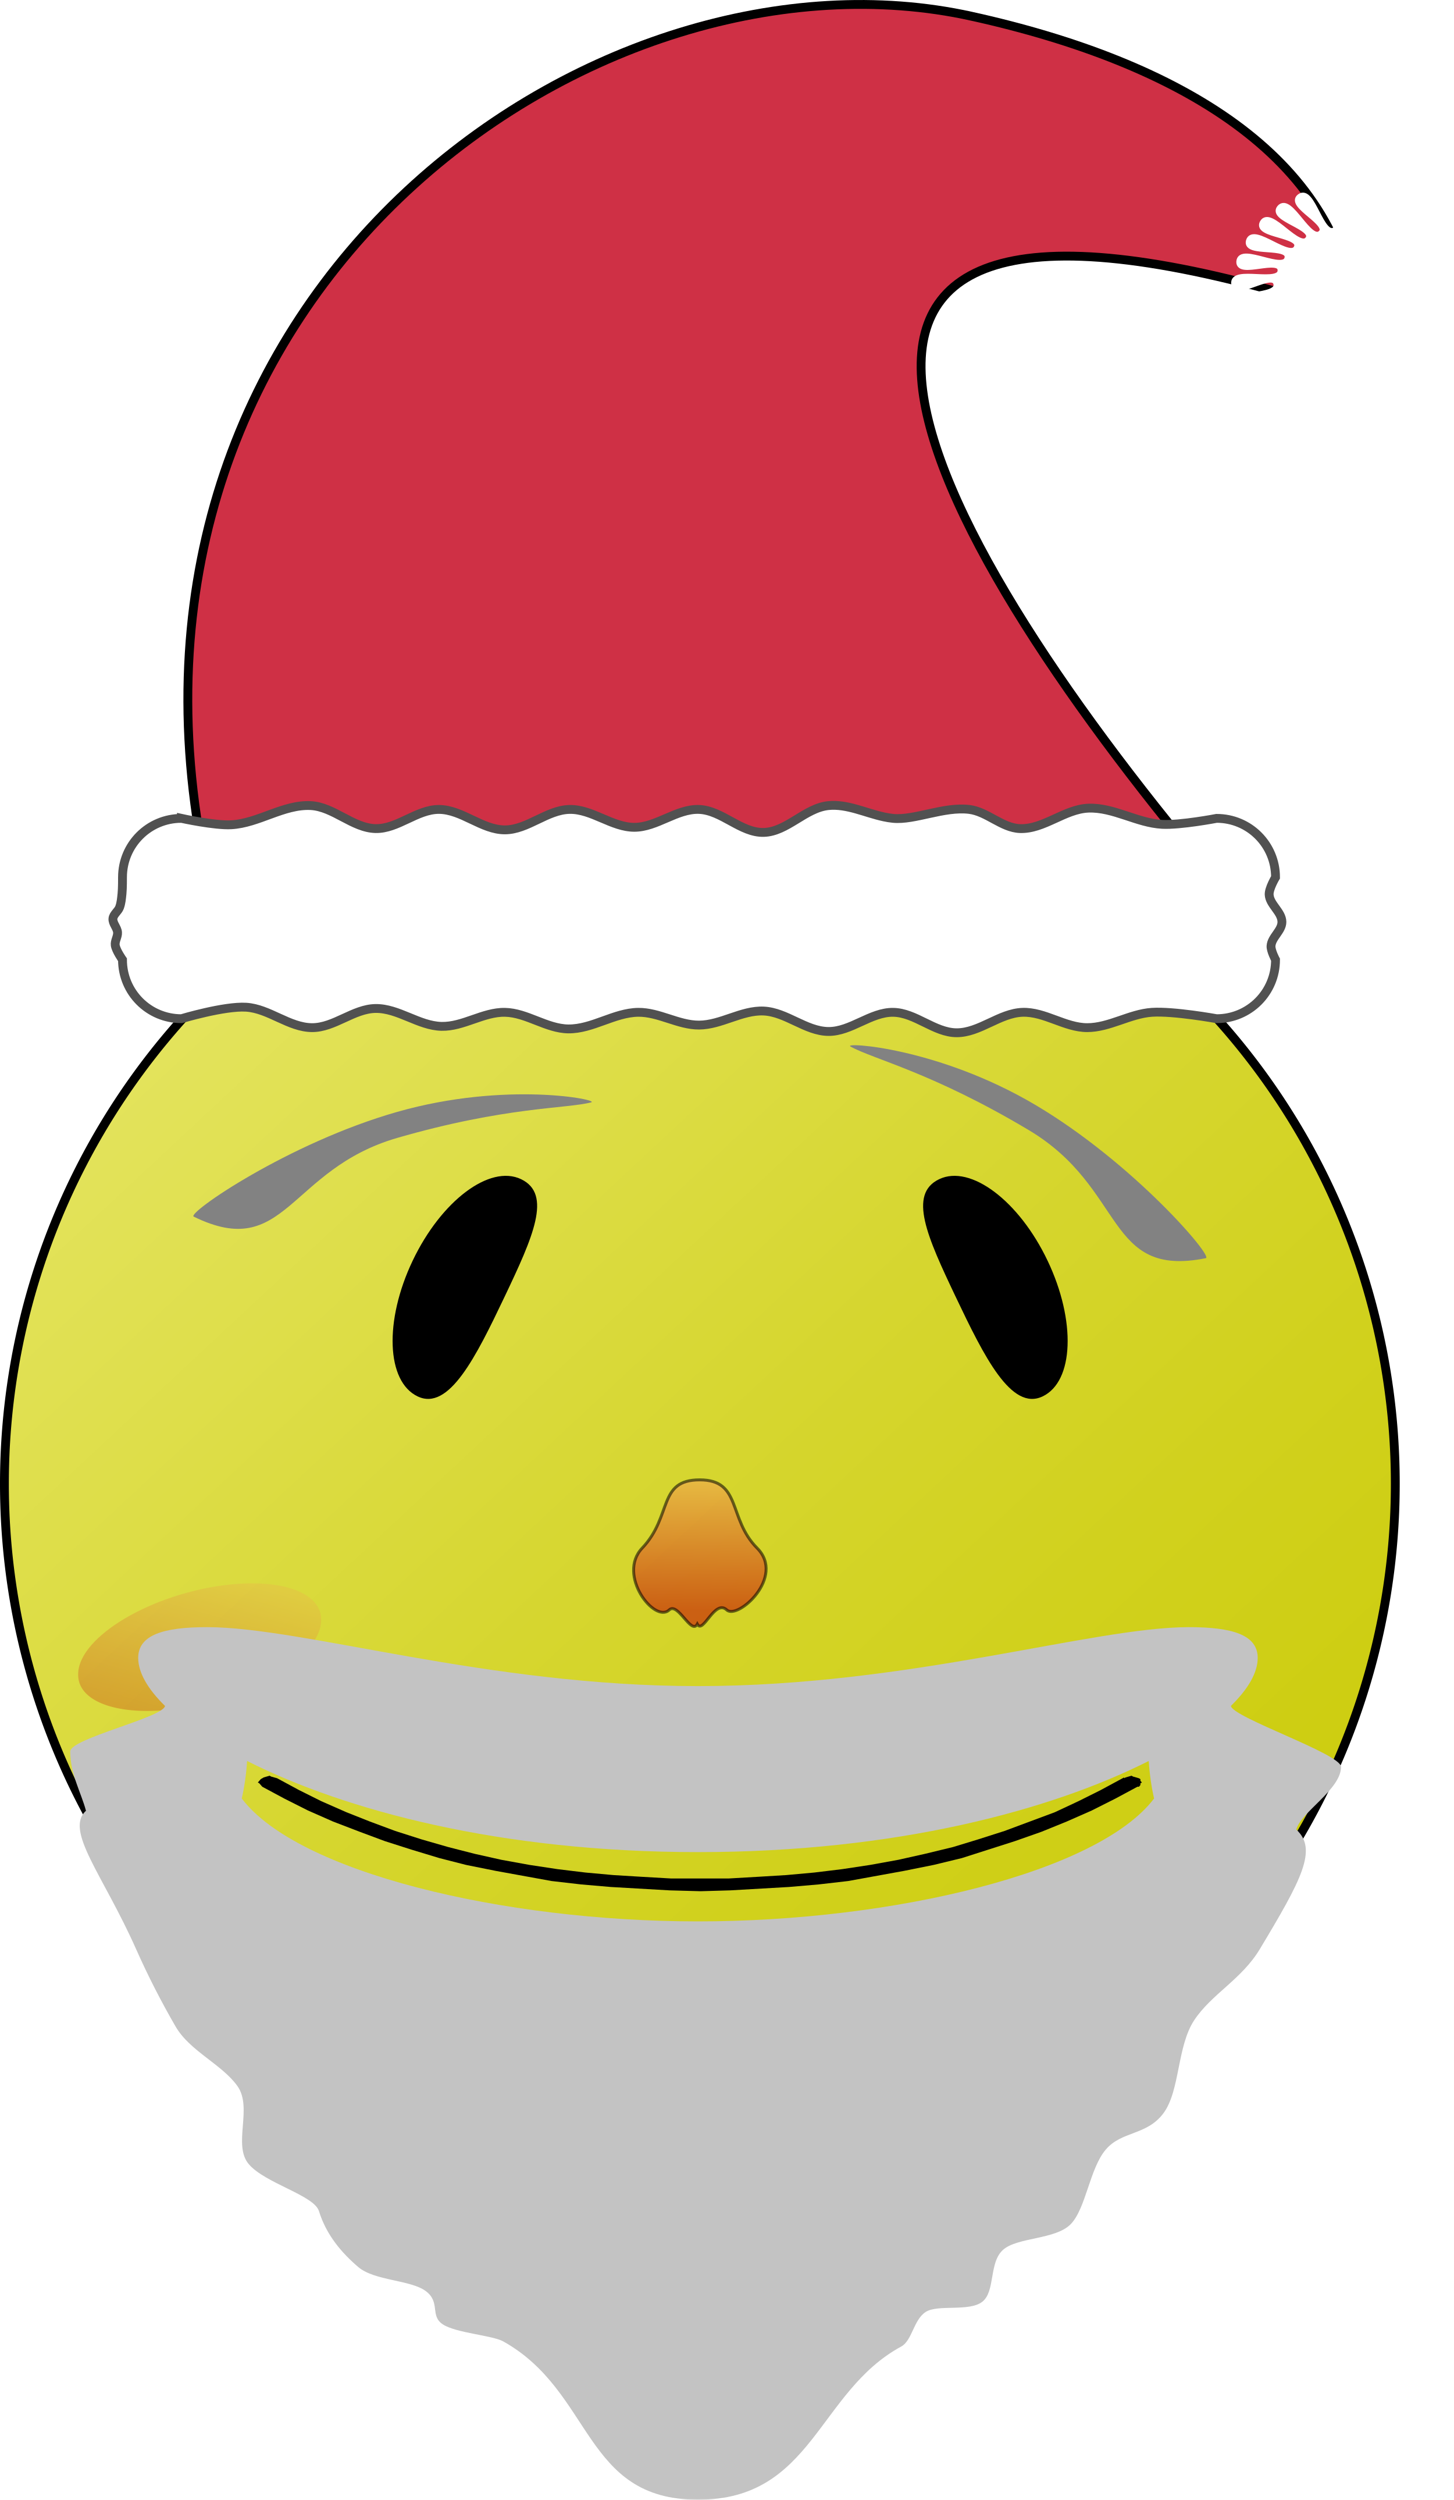 <?xml version="1.0" encoding="UTF-8"?>
<svg version="1.1" viewBox="0 0 493.42 848" xmlns="http://www.w3.org/2000/svg" xmlns:xlink="http://www.w3.org/1999/xlink">
<defs>
<linearGradient id="a">
<stop stop-color="#f3a251" offset="0"/>
<stop stop-color="#c30000" offset="1"/>
</linearGradient>
<filter id="g" color-interpolation-filters="sRGB">
<feGaussianBlur result="result1" stdDeviation="3.8"/>
<feTurbulence baseFrequency="0.081" result="result2" type="fractalNoise"/>
<feDisplacementMap in="result1" in2="result2" result="result3" scale="1.77" xChannelSelector="R" yChannelSelector="G"/>
<feComposite in2="result3" operator="atop"/>
</filter>
<filter id="e" x="0" y="0" width="1" height="1" color-interpolation-filters="sRGB">
<feTurbulence baseFrequency="0.072 0.083" numOctaves="3" type="fractalNoise"/>
<feColorMatrix result="result0" values="1 0 0 0 0 0 1 0 0 0 0 0 1 0 0 0 0 0 5 -2.7"/>
<feFlood flood-color="rgb(224,223,227)" result="result1"/>
<feComposite in2="result0" operator="in" result="result2"/>
<feComposite in2="SourceGraphic" operator="atop"/>
</filter>
<filter id="f" x="0" y="0" width="1" height="1" color-interpolation-filters="sRGB">
<feTurbulence baseFrequency="0.4" numOctaves="3" result="result0" seed="432" type="fractalNoise"/>
<feColorMatrix result="result4" type="saturate" values="0"/>
<feComposite in="SourceGraphic" in2="result4" k1="1.25" k2="0.5" k3="0.5" operator="arithmetic" result="result2"/>
<feBlend in="result2" in2="SourceGraphic" result="result5"/>
<feComposite in="result5" in2="SourceGraphic" operator="in" result="result3"/>
</filter>
<linearGradient id="d" x1="249.09" x2="228.24" y1="628.33" y2="650.34" gradientUnits="userSpaceOnUse" xlink:href="#a"/>
<linearGradient id="c" x1="344.25" x2="343.76" y1="395.99" y2="440.07" gradientTransform="translate(19.519 208.26)" gradientUnits="userSpaceOnUse" xlink:href="#a"/>
<linearGradient id="b" x1="37.123" x2="213.87" y1="40.318" y2="229.26" gradientTransform="matrix(1.797 0 0 1.79 125.84 370.76)" gradientUnits="userSpaceOnUse">
<stop stop-color="#e3e35c" offset="0"/>
<stop stop-color="#dddd46" offset=".25"/>
<stop stop-color="#d6d62f" offset=".5"/>
<stop stop-color="#d1d11d" offset=".75"/>
<stop stop-color="#cdcd0f" offset="1"/>
</linearGradient>
</defs>
<g transform="translate(-125.34 -102.18)">
<path d="m598.84 605.53a236 236 0 0 1-472 0 236 236 0 1 1 472 0z" fill="url(#b)" stroke="#000" stroke-width="3"/>
<g transform="matrix(1.306 0 0 .841 -111.16 108.33)" fill="url(#d)">
<path transform="matrix(1.847 -.645 0 1.531 -208.38 -167.6)" d="m256.04 639.34a17.089 15.061 0 1 1-34.177 0 17.089 15.061 0 1 1 34.177 0z" opacity=".25"/>
<path transform="matrix(-1.847 -.645 0 1.531 934.05 -167.6)" d="m256.04 639.34a17.089 15.061 0 1 1-34.177 0 17.089 15.061 0 1 1 34.177 0z" opacity=".25"/>
</g>
<path transform="translate(4.1846e-6)" d="m195.71 654.17c-14.894-0.022-23.469 2.638-23.469 10.438 0 4.946 3.205 10.526 9.094 16.281-0.549 3.926-32.156 11.047-32.156 15.459 0 7.662 3.789 14.191 5.334 20.108-7.348 6.714 5.855 21.816 17.01 46.933 4.093 9.215 8.602 17.976 13.418 26.283 4.816 8.308 15.635 12.744 20.954 20.148 5.319 7.404-1.7 20.054 3.9 26.558 5.6 6.504 22.13 10.528 23.781 15.887 2.534 8.227 7.819 14.243 13.318 18.958 5.499 4.715 17.814 4.35 22.931 8.175 5.117 3.826 1.298 8.366 5.812 11.306 4.514 2.94 16.781 3.701 20.47 5.759 30.568 17.054 27.064 53.718 66.088 53.718 39.024-1.9e-4 40.581-36.549 68.984-51.98 3.712-2.017 4.153-8.989 8.259-11.697 4.107-2.708 14.776 8e-3 19.252-3.487 4.476-3.495 2.178-13.2 6.997-17.579 4.819-4.379 17.914-3.431 23.052-8.791 5.138-5.359 6.373-18.764 11.804-25.201 5.431-6.437 13.898-4.747 19.597-12.358 5.699-7.611 4.574-22.784 10.515-31.665 5.941-8.881 16.053-13.787 22.211-24.036 14.156-23.556 19.723-33.847 12.375-40.561 1.545-5.917 15.182-13.604 15.182-21.267 0-4.412-36.821-16.746-37.37-20.672 5.889-5.755 9.094-11.335 9.094-16.281 0-7.8-8.574-10.459-23.469-10.438-32.768 0.048-94.74 20-166.48 20-71.744 0-133.72-19.952-166.48-20zm13.5 45.406c33.201 16.737 85.814 30.906 152.98 30.906 67.171 0 119.78-14.17 152.98-30.906 0.297 4.572 0.929 8.867 1.812 12.719-18.935 24.999-88.471 41.693-154.8 41.693-66.326 0-135.86-16.694-154.8-41.693 0.884-3.852 1.516-8.147 1.812-12.719z" fill="#c3c3c3" filter="url(#e)"/>
<path d="m343.28 627.34c-8.672 9.127 4.251 25.642 9.145 20.993 2.95-2.802 7.478 8.584 9.549 4.8 1.908 3.638 5.897-8.637 10.002-4.8 3.674 3.435 20.045-11.192 10.285-20.993-9.959-10.002-5.162-23.138-19.476-23.138-14.313 0-9.197 12.289-19.505 23.138z" fill="url(#c)" fill-rule="evenodd" opacity=".55" stroke="#000"/>
<g transform="translate(.347)">
<a transform="translate(16.776 235.81)" fill="#303030" filter="url(#g)">
<g transform="translate(-21.679 -120.78)" fill="#828282" fill-rule="evenodd" filter="url(#filter3917)">
<path d="m195.64 399.88c-2.527-1.1 32.073-25.009 69.089-35.549 37.015-10.54 68.912-4.033 65.79-3.222-8.448 2.193-29.006 1.419-65.881 12.08-36.847 10.706-37.708 42.019-68.997 26.691z"/>
<path d="m539.09 413.97c2.724-0.421-24.657-32.345-57.773-51.954-33.117-19.609-65.62-21.429-62.806-19.851 7.612 4.27 27.691 8.75 60.641 28.441 32.912 19.727 25.779 50.229 59.938 43.364z"/>
</g>
</a>
<g transform="translate(-4.902 115.04)" fill-rule="evenodd">
<path d="m301.11 427.08c-9.69 20.351-18.853 38.836-29.484 33.774-10.631-5.062-11.394-25.663-1.704-46.013 9.69-20.351 26.163-32.745 36.794-27.683 10.631 5.062 4.084 19.571-5.605 39.922z"/>
<path d="m454.22 427.08c9.69 20.351 18.853 38.836 29.484 33.774 10.631-5.062 11.394-25.663 1.704-46.013-9.69-20.351-26.163-32.745-36.794-27.683-10.631 5.062-4.084 19.571 5.605 39.922z"/>
</g>
</g>
<path d="m511.84 708.31 0.501-0.576v-0.576l0.501-0.288-0.501-0.576v-0.576l-0.501-0.288-2.003-0.576-0.501-0.288-2.003 0.576-0.501 0.288v-0.288l-8.013 4.322-7.513 3.746-8.013 3.746-17.028 6.339-9.015 2.881-8.514 2.593-9.516 2.305-9.015 2.017-9.516 1.729-9.516 1.441-9.516 1.153-9.516 0.864-9.516 0.576-10.017 0.576h-19.533l-10.017-0.576-9.516-0.576-9.516-0.864-9.516-1.153-9.516-1.441-9.516-1.729-9.015-2.017-9.015-2.305-9.015-2.593-9.015-2.881-8.514-3.17-8.013-3.17-8.514-3.746-7.513-3.746-8.013-4.322 0.501 0.288-2.003-0.576-0.501-0.288-2.003 0.576-1.002 0.576-0.501 0.576-0.501 0.576 0.501 0.288 0.501 0.576 0.501 0.576 7.513 4.034 8.013 4.034 8.514 3.746 9.015 3.458 8.514 3.17 9.015 2.881 9.516 2.881 9.015 2.305 10.017 2.017 19.032 3.458 10.017 1.153 10.017 0.864 20.034 1.153 10.518 0.288 10.017-0.288 20.034-1.153 10.017-0.864 10.017-1.153 19.032-3.458 10.017-2.017 9.516-2.305 18.03-5.763 9.015-3.17 8.514-3.458 8.514-3.746 8.013-4.034 7.513-4.034h0.501z"/>
<path d="m455.09 107.7c-125.73-27.8-298.51 91.01-260.72 285.12h336.86c-99.42-120.15-167.26-255.66 53.99-183.66-6.14-53.52-58.76-85.68-130.13-101.46z" fill="#cf3045" stroke="#000" stroke-width="3"/>
<path d="m186.91 379.8s11.24 2.479 16.916 2.17c9.242-0.503 17.752-6.988 26.995-6.503 7.756 0.407 14.191 7.613 21.956 7.799 7.492 0.18 14.028-6.526 21.522-6.499 7.812 0.027 14.576 6.954 22.389 6.933 7.675-0.021 14.282-6.793 21.956-6.933 7.591-0.138 14.363 6.066 21.956 6.066 7.593 0 14.368-6.338 21.956-6.066 7.762 0.279 14.192 7.999 21.956 7.799 7.92-0.204 14.072-8.316 21.956-9.099 6.384-0.634 12.536 2.491 18.856 3.84 1.028 0.219 2.061 0.392 3.1 0.493 7.284 0.712 17.243-4.092 25.855-3.033 6.08 0.748 11.068 6.279 17.189 6.499 8.084 0.29 15.172-6.636 23.255-6.933 8.525-0.313 16.476 5.038 24.994 5.494 6.189 0.332 18.483-2.028 18.483-2.028 11.08 0 20 8.92 20 20 0 0-2.25 3.762-2.166 5.835 0.138 3.414 4.312 5.874 4.333 9.291 0.018 2.994-3.539 5.195-3.698 8.185-0.087 1.63 1.532 4.651 1.532 4.651 0 11.08-8.92 20-20 20 0 0-14.618-2.659-21.956-2.166-7.504 0.504-14.435 5.199-21.956 5.199-7.521 0-14.439-5.454-21.956-5.199-7.808 0.265-14.576 6.977-22.389 6.933-7.537-0.043-13.986-6.843-21.522-6.933-7.632-0.091-14.323 6.568-21.956 6.499-7.674-0.069-14.289-6.579-21.956-6.933-7.481-0.345-14.467 4.74-21.956 4.766-7.035 0.025-13.621-4.427-20.656-4.333-8.116 0.108-15.573 5.724-23.689 5.633-7.415-0.084-14.108-5.492-21.522-5.633-7.347-0.14-14.176 4.938-21.522 4.766-7.73-0.18-14.658-6.177-22.389-6.066-7.493 0.107-14.028 6.526-21.522 6.499-7.812-0.027-14.591-6.447-22.389-6.933-7.419-0.462-21.956 3.9-21.956 3.9-11.08 0-20-8.92-20-20 0 0-2.201-3.102-2.462-4.915-0.21-1.462 0.892-2.888 0.787-4.361-0.118-1.648-1.74-3.061-1.563-4.704 0.157-1.459 1.732-2.411 2.243-3.787 0.55-1.481 0.67-3.094 0.832-4.666 0.19-1.834 0.164-5.528 0.164-5.528 0-11.08 8.92-20 20-20z" fill="#fff" stroke="#515151" stroke-width="3"/>
<path transform="matrix(-1.15 0 0 1.15 1224.2 -276.09)" d="m578.73 442.2c-3.855 1.509-2.116-11.897-6.108-10.799-4.588 1.262 5.035 13.472 0.34 14.248-4.085 0.676 0.408-12.076-3.725-11.83-4.751 0.282 2.118 14.223-2.636 14.007-4.136-0.187 2.915-11.727-1.179-12.345-4.706-0.71-0.891 14.352-5.496 13.154-4.007-1.042 5.294-10.865 1.418-12.32-4.455-1.671-3.861 13.854-8.116 11.726-3.703-1.851 7.442-9.529 3.953-11.756-4.01-2.56-6.662 12.75-10.382 9.786-3.236-2.579 9.264-7.776 6.316-10.679-3.389-3.336-9.172 11.089-12.193 7.418-2.628-3.194 10.682-5.684 8.402-9.135-2.62-3.967-11.282 8.944-13.472 4.725-1.906-3.67 11.633-3.343 10.122-7.192-1.737-4.424-12.898 6.408-14.162 1.827-1.1-3.986 12.075-0.855 11.399-4.934-0.778-4.688-13.951 3.591-14.233-1.152-0.246-4.127 11.99 1.669 12.178-2.461 0.215-4.747-14.393 0.618-13.682-4.08 0.619-4.088 11.381 4.121 12.424 0.12 1.199-4.598-14.207-2.383-12.533-6.83 1.457-3.87 10.274 6.392 12.128 2.695 2.131-4.249-13.4-5.279-10.836-9.282 2.231-3.483 8.718 8.384 11.301 5.153 2.969-3.714-12.007-7.944-8.666-11.328 2.907-2.944 6.781 10.01 9.981 7.385 3.677-3.016-10.09-10.263-6.117-12.879 3.457-2.276 4.548 11.198 8.224 9.295 4.225-2.187-7.731-12.132-3.3-13.866 3.855-1.509 2.116 11.897 6.108 10.799 4.588-1.262-5.035-13.472-0.34-14.248 4.085-0.676-0.408 12.076 3.725 11.83 4.751-0.282-2.118-14.223 2.636-14.007 4.136 0.187-2.915 11.727 1.179 12.345 4.706 0.71 0.891-14.352 5.496-13.154 4.007 1.042-5.294 10.865-1.418 12.32 4.455 1.671 3.861-13.854 8.116-11.726 3.703 1.851-7.442 9.529-3.953 11.756 4.01 2.56 6.662-12.75 10.382-9.786 3.236 2.579-9.264 7.776-6.316 10.679 3.389 3.336 9.172-11.089 12.193-7.418 2.628 3.194-10.682 5.684-8.402 9.135 2.62 3.967 11.282-8.944 13.472-4.725 1.906 3.67-11.633 3.343-10.122 7.192 1.737 4.424 12.898-6.408 14.162-1.827 1.1 3.986-12.075 0.855-11.399 4.934 0.778 4.688 13.951-3.591 14.233 1.152 0.246 4.127-11.99-1.669-12.178 2.461-0.215 4.747 14.393-0.618 13.682 4.08-0.619 4.088-11.381-4.121-12.424-0.12-1.199 4.598 14.207 2.383 12.533 6.83-1.457 3.87-10.274-6.392-12.128-2.695-2.131 4.249 13.4 5.279 10.836 9.282-2.231 3.483-8.718-8.384-11.301-5.153-2.969 3.714 12.007 7.944 8.666 11.328-2.907 2.944-6.781-10.01-9.981-7.385-3.677 3.016 10.09 10.263 6.117 12.879-3.457 2.276-4.548-11.198-8.224-9.295-4.225 2.187 7.731 12.132 3.3 13.866z" fill="#fff" fill-rule="evenodd" filter="url(#f)" stroke="#fff" stroke-width="1.739"/>
</g>
</svg>

